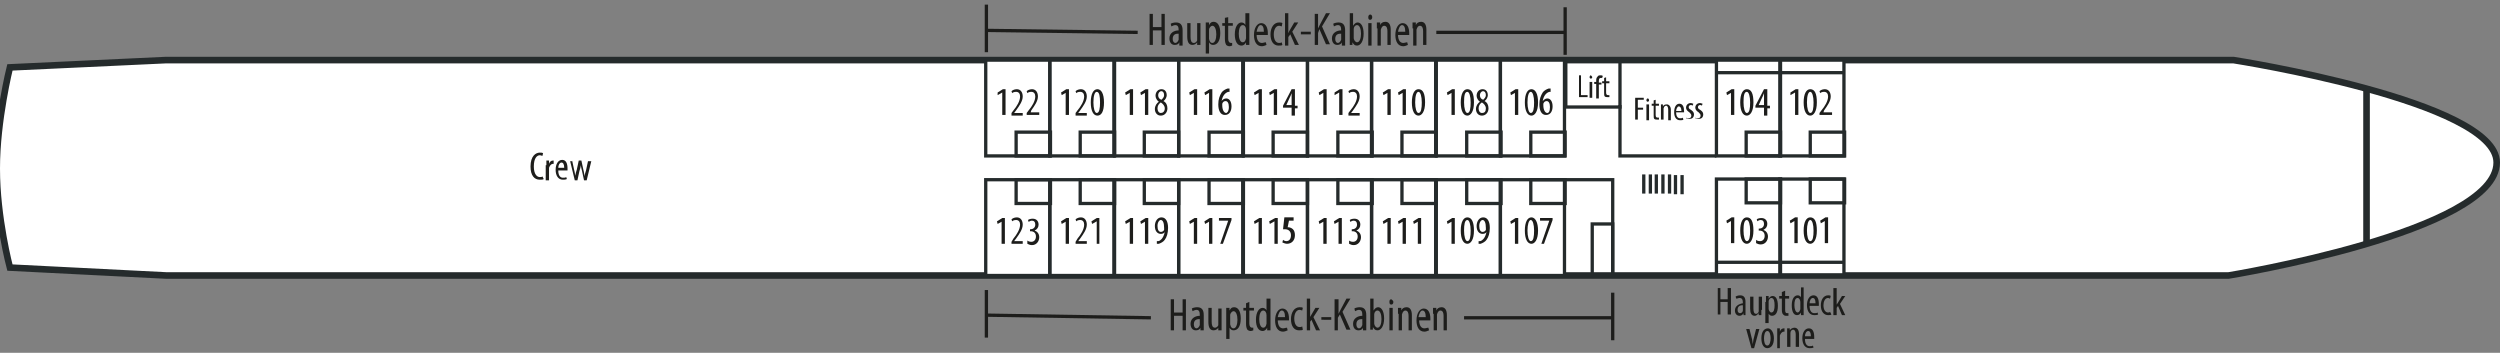<svg xmlns="http://www.w3.org/2000/svg" xmlns:xlink="http://www.w3.org/1999/xlink" version="1.1" id="Ebene_1" x="0px" y="0px" viewBox="0 0 378.4 53.4" style="enable-background:new 0 0 378.4 53.4;" xml:space="preserve">
<rect x="0" y="0" width="378.4" height="53.4" fill="#808080" stroke="none"/>
<style type="text/css">
	.st0{fill:#FFFFFF;stroke:#252B2C;stroke-miterlimit:3.864;}
	.st1{fill:#FFFFFF;}
	.st2{fill:none;stroke:#252B2C;stroke-width:0.5;stroke-miterlimit:2.613;}
	.st3{fill:none;stroke:#252B2C;stroke-miterlimit:3.864;}
	.st4{fill:#1D1D1B;}
	.st5{fill:#1D1D1B;stroke:#1D1D1B;stroke-width:0.5;stroke-miterlimit:2.613;}
</style>
<path class="st0" d="M1.5,10.2l23.5-1.1h313.1c0,0,39.8,6.2,39.8,15.5c0,10.5-40.6,17.1-40.6,17.1H25.2L1.5,40.5c0,0-2-7.5-2-15  C-0.5,18.2,1.5,10.2,1.5,10.2z"/>
<g>
	<rect x="149.2" y="9.1" class="st1" width="9.7" height="14.5"/>
	<rect x="153.8" y="20" class="st1" width="5.2" height="3.6"/>
</g>
<g>
	<rect x="158.9" y="9.1" class="st1" width="9.7" height="14.5"/>
	<rect x="163.5" y="20" class="st1" width="5.2" height="3.6"/>
</g>
<g>
	<rect x="168.7" y="9.1" class="st1" width="9.7" height="14.5"/>
	<rect x="173.2" y="20" class="st1" width="5.2" height="3.6"/>
</g>
<g>
	<rect x="178.4" y="9.1" class="st1" width="9.7" height="14.5"/>
	<rect x="183" y="20" class="st1" width="5.2" height="3.6"/>
</g>
<g>
	<rect x="188.2" y="9.1" class="st1" width="9.7" height="14.5"/>
	<rect x="192.7" y="20" class="st1" width="5.2" height="3.6"/>
</g>
<g>
	<rect x="197.9" y="9.1" class="st1" width="9.7" height="14.5"/>
	<rect x="202.5" y="20" class="st1" width="5.2" height="3.6"/>
</g>
<g>
	<rect x="207.6" y="9.1" class="st1" width="9.7" height="14.5"/>
	<rect x="212.2" y="20" class="st1" width="5.2" height="3.6"/>
</g>
<g>
	<rect x="217.4" y="9.1" class="st1" width="9.7" height="14.5"/>
	<rect x="222" y="20" class="st1" width="5.2" height="3.6"/>
</g>
<g>
	<rect x="227.1" y="9.1" class="st1" width="9.7" height="14.5"/>
	<rect x="231.7" y="20" class="st1" width="5.2" height="3.6"/>
</g>
<g>
	<rect x="149.2" y="27.2" class="st1" width="9.7" height="14.5"/>
	<rect x="153.8" y="27.2" class="st1" width="5.2" height="3.6"/>
</g>
<g>
	<rect x="158.9" y="27.2" class="st1" width="9.7" height="14.5"/>
	<rect x="163.5" y="27.2" class="st1" width="5.2" height="3.6"/>
</g>
<g>
	<rect x="168.7" y="27.2" class="st1" width="9.7" height="14.5"/>
	<rect x="173.2" y="27.2" class="st1" width="5.2" height="3.6"/>
</g>
<g>
	<rect x="178.4" y="27.2" class="st1" width="9.7" height="14.5"/>
	<rect x="183" y="27.2" class="st1" width="5.2" height="3.6"/>
</g>
<g>
	<rect x="188.2" y="27.2" class="st1" width="9.7" height="14.5"/>
	<rect x="192.7" y="27.2" class="st1" width="5.2" height="3.6"/>
</g>
<g>
	<rect x="197.9" y="27.2" class="st1" width="9.7" height="14.5"/>
	<rect x="202.5" y="27.2" class="st1" width="5.2" height="3.6"/>
</g>
<g>
	<rect x="207.6" y="27.2" class="st1" width="9.7" height="14.5"/>
	<rect x="212.2" y="27.2" class="st1" width="5.2" height="3.6"/>
</g>
<g>
	<rect x="217.4" y="27.2" class="st1" width="9.7" height="14.5"/>
	<rect x="222" y="27.2" class="st1" width="5.2" height="3.6"/>
</g>
<g>
	<rect x="227.1" y="27.2" class="st1" width="9.7" height="14.5"/>
	<rect x="231.7" y="27.2" class="st1" width="5.2" height="3.6"/>
</g>
<g>
	<rect x="259.8" y="9.1" class="st1" width="9.7" height="14.5"/>
	<rect x="264.3" y="20" class="st1" width="5.2" height="3.6"/>
</g>
<g>
	<rect x="269.4" y="9.1" class="st1" width="9.7" height="14.5"/>
	<rect x="274" y="20" class="st1" width="5.2" height="3.6"/>
</g>
<g>
	<rect x="259.8" y="27.1" class="st1" width="9.7" height="14.5"/>
	<rect x="264.3" y="27.1" class="st1" width="5.2" height="3.6"/>
</g>
<g>
	<rect x="269.4" y="27.1" class="st1" width="9.7" height="14.5"/>
	<rect x="274" y="27.1" class="st1" width="5.2" height="3.6"/>
</g>
<g>
	<g>
		<line class="st2" x1="252.7" y1="29.3" x2="252.7" y2="26.4"/>
		<line class="st2" x1="251.7" y1="29.3" x2="251.7" y2="26.4"/>
		<line class="st2" x1="254.6" y1="29.4" x2="254.6" y2="26.5"/>
		<line class="st2" x1="253.6" y1="29.4" x2="253.6" y2="26.5"/>
		<line class="st2" x1="250.7" y1="29.3" x2="250.7" y2="26.4"/>
		<line class="st2" x1="249.8" y1="29.3" x2="249.8" y2="26.4"/>
		<line class="st2" x1="248.8" y1="29.3" x2="248.8" y2="26.4"/>
	</g>
</g>
<rect x="237" y="9.1" class="st2" width="8.2" height="7.1"/>
<line class="st3" x1="358.2" y1="13.7" x2="358.2" y2="36.8"/>
<g>
	<rect x="149.2" y="9.1" class="st2 selectable" width="9.7" height="14.5" id="122"/>
	<rect x="153.8" y="20" class="st2" width="5.2" height="3.6"/>
</g>
<g>
	<rect x="158.9" y="9.1" class="st2 selectable" width="9.7" height="14.5" id="120"/>
	<rect x="163.5" y="20" class="st2" width="5.2" height="3.6"/>
</g>
<g>
	<rect x="168.7" y="9.1" class="st2 selectable" width="9.7" height="14.5" id="118"/>
	<rect x="173.2" y="20" class="st2" width="5.2" height="3.6"/>
</g>
<g>
	<rect x="178.4" y="9.1" class="st2 selectable" width="9.7" height="14.5" id="116"/>
	<rect x="183" y="20" class="st2" width="5.2" height="3.6"/>
</g>
<g>
	<rect x="188.2" y="9.1" class="st2 selectable" width="9.7" height="14.5" id="114"/>
	<rect x="192.7" y="20" class="st2" width="5.2" height="3.6"/>
</g>
<g>
	<rect x="197.9" y="9.1" class="st2 selectable" width="9.7" height="14.5" id="112"/>
	<rect x="202.5" y="20" class="st2" width="5.2" height="3.6"/>
</g>
<g>
	<rect x="207.6" y="9.1" class="st2 selectable" width="9.7" height="14.5" id="110"/>
	<rect x="212.2" y="20" class="st2" width="5.2" height="3.6"/>
</g>
<g>
	<rect x="217.4" y="9.1" class="st2 selectable" width="9.7" height="14.5" id="108"/>
	<rect x="222" y="20" class="st2" width="5.2" height="3.6"/>
</g>
<g>
	<rect x="227.1" y="9.1" class="st2 selectable" width="9.7" height="14.5" id="106"/>
	<rect x="231.7" y="20" class="st2" width="5.2" height="3.6"/>
</g>
<g>
	<rect x="149.2" y="27.2" class="st2 selectable" width="9.7" height="14.5" id="123"/>
	<rect x="153.8" y="27.2" class="st2" width="5.2" height="3.6"/>
</g>
<g>
	<rect x="158.9" y="27.2" class="st2 selectable" width="9.7" height="14.5" id="121"/>
	<rect x="163.5" y="27.2" class="st2" width="5.2" height="3.6"/>
</g>
<g>
	<rect x="168.7" y="27.2" class="st2 selectable" width="9.7" height="14.5" id="119"/>
	<rect x="173.2" y="27.2" class="st2" width="5.2" height="3.6"/>
</g>
<g>
	<rect x="178.4" y="27.2" class="st2 selectable" width="9.7" height="14.5" id="117"/>
	<rect x="183" y="27.2" class="st2" width="5.2" height="3.6"/>
</g>
<g>
	<rect x="188.2" y="27.2" class="st2 selectable" width="9.7" height="14.5" id="115"/>
	<rect x="192.7" y="27.2" class="st2" width="5.2" height="3.6"/>
</g>
<g>
	<rect x="197.9" y="27.2" class="st2 selectable" width="9.7" height="14.5" id="113"/>
	<rect x="202.5" y="27.2" class="st2" width="5.2" height="3.6"/>
</g>
<g>
	<rect x="207.6" y="27.2" class="st2 selectable" width="9.7" height="14.5" id="111"/>
	<rect x="212.2" y="27.2" class="st2" width="5.2" height="3.6"/>
</g>
<g>
	<rect x="217.4" y="27.2" class="st2 selectable" width="9.7" height="14.5" id="109"/>
	<rect x="222" y="27.2" class="st2" width="5.2" height="3.6"/>
</g>
<g>
	<rect x="227.1" y="27.2" class="st2 selectable" width="9.7" height="14.5" id="107"/>
	<rect x="231.7" y="27.2" class="st2" width="5.2" height="3.6"/>
</g>
<g>
	<path class="st4" d="M151.7,14L151.7,14l-0.7,0.4L151,14l0.8-0.5h0.4v3.9h-0.5V14z"/>
	<path class="st4" d="M153.1,17.4v-0.3l0.3-0.4c0.5-0.6,1-1.4,1-2.1c0-0.4-0.2-0.7-0.6-0.7c-0.3,0-0.5,0.1-0.6,0.2l-0.1-0.3   c0.1-0.1,0.4-0.3,0.8-0.3c0.6,0,0.9,0.5,0.9,1.1c0,0.7-0.5,1.4-1,2.1l-0.3,0.4v0h1.3v0.4H153.1z"/>
	<path class="st4" d="M155.4,17.4v-0.3l0.3-0.4c0.5-0.6,1-1.4,1-2.1c0-0.4-0.2-0.7-0.6-0.7c-0.3,0-0.5,0.1-0.6,0.2l-0.1-0.3   c0.1-0.1,0.4-0.3,0.8-0.3c0.6,0,0.9,0.5,0.9,1.1c0,0.7-0.5,1.4-1,2.1L156,17v0h1.3v0.4H155.4z"/>
</g>
<g>
	<path class="st4" d="M161.4,14L161.4,14l-0.7,0.4l-0.1-0.4l0.8-0.5h0.4v3.9h-0.5V14z"/>
	<path class="st4" d="M162.8,17.4v-0.3l0.3-0.4c0.5-0.6,1-1.4,1-2.1c0-0.4-0.2-0.7-0.6-0.7c-0.3,0-0.5,0.1-0.6,0.2l-0.1-0.3   c0.1-0.1,0.4-0.3,0.8-0.3c0.6,0,0.9,0.5,0.9,1.1c0,0.7-0.5,1.4-1,2.1l-0.3,0.4v0h1.3v0.4H162.8z"/>
	<path class="st4" d="M167.1,15.5c0,1.4-0.4,2-1,2c-0.6,0-1-0.7-1-2c0-1.3,0.4-2,1-2C166.7,13.5,167.1,14.2,167.1,15.5z M165.5,15.5   c0,0.9,0.2,1.6,0.5,1.6c0.4,0,0.5-0.7,0.5-1.6c0-0.9-0.1-1.6-0.5-1.6C165.7,13.9,165.5,14.5,165.5,15.5z"/>
</g>
<g>
	<path class="st4" d="M171.1,14L171.1,14l-0.7,0.4l-0.1-0.4l0.8-0.5h0.4v3.9h-0.5V14z"/>
	<path class="st4" d="M173.4,14L173.4,14l-0.7,0.4l-0.1-0.4l0.8-0.5h0.4v3.9h-0.5V14z"/>
	<path class="st4" d="M174.8,16.5c0-0.5,0.3-0.9,0.6-1.1l0,0c-0.3-0.2-0.5-0.6-0.5-0.9c0-0.6,0.4-1,0.9-1c0.6,0,0.8,0.5,0.8,0.9   c0,0.3-0.2,0.7-0.5,0.9v0c0.4,0.2,0.6,0.6,0.6,1.1c0,0.6-0.4,1.1-1,1.1C175.1,17.5,174.8,17,174.8,16.5z M176.3,16.4   c0-0.4-0.3-0.7-0.6-0.9c-0.3,0.2-0.5,0.5-0.5,0.9c0,0.4,0.2,0.7,0.5,0.7C176,17.1,176.3,16.9,176.3,16.4z M175.3,14.4   c0,0.4,0.2,0.6,0.5,0.7c0.2-0.2,0.4-0.4,0.4-0.7c0-0.4-0.2-0.6-0.4-0.6C175.5,13.8,175.3,14.1,175.3,14.4z"/>
</g>
<g>
	<path class="st4" d="M180.8,14L180.8,14l-0.7,0.4L180,14l0.8-0.5h0.4v3.9h-0.5V14z"/>
	<path class="st4" d="M183.1,14L183.1,14l-0.7,0.4l-0.1-0.4l0.8-0.5h0.4v3.9h-0.5V14z"/>
	<path class="st4" d="M186.2,13.9c-0.1,0-0.2,0-0.3,0c-0.6,0.2-0.9,0.8-1,1.4h0c0.1-0.2,0.4-0.4,0.7-0.4c0.5,0,0.8,0.5,0.8,1.2   c0,0.7-0.3,1.3-1,1.3c-0.7,0-1-0.7-1-1.6c0-0.8,0.2-1.3,0.5-1.8c0.2-0.3,0.6-0.5,0.9-0.6c0.1,0,0.2,0,0.3,0V13.9z M186,16.2   c0-0.6-0.2-0.9-0.5-0.9c-0.2,0-0.4,0.1-0.5,0.4c0,0,0,0.1,0,0.2c0,0.8,0.3,1.2,0.6,1.2C185.7,17.1,186,16.9,186,16.2z"/>
</g>
<g>
	<path class="st4" d="M190.6,14L190.6,14l-0.7,0.4l-0.1-0.4l0.8-0.5h0.4v3.9h-0.5V14z"/>
	<path class="st4" d="M192.9,14L192.9,14l-0.7,0.4l-0.1-0.4l0.8-0.5h0.4v3.9h-0.5V14z"/>
	<path class="st4" d="M195.5,17.4v-1.1h-1.3V16l1.3-2.5h0.5V16h0.4v0.4h-0.4v1.1H195.5z M195.5,16v-1.1c0-0.3,0-0.5,0-0.8h0   c-0.1,0.3-0.2,0.5-0.3,0.7l-0.5,1.1v0H195.5z"/>
</g>
<g>
	<path class="st4" d="M200.4,14L200.4,14l-0.7,0.4l-0.1-0.4l0.8-0.5h0.4v3.9h-0.5V14z"/>
	<path class="st4" d="M202.7,14L202.7,14l-0.7,0.4L202,14l0.8-0.5h0.4v3.9h-0.5V14z"/>
	<path class="st4" d="M204.1,17.4v-0.3l0.3-0.4c0.5-0.6,1-1.4,1-2.1c0-0.4-0.2-0.7-0.6-0.7c-0.3,0-0.5,0.1-0.6,0.2l-0.1-0.3   c0.1-0.1,0.4-0.3,0.8-0.3c0.6,0,0.9,0.5,0.9,1.1c0,0.7-0.5,1.4-1,2.1l-0.3,0.4v0h1.3v0.4H204.1z"/>
</g>
<g>
	<path class="st4" d="M210.1,14L210.1,14l-0.7,0.4l-0.1-0.4l0.8-0.5h0.4v3.9h-0.5V14z"/>
	<path class="st4" d="M212.4,14L212.4,14l-0.7,0.4l-0.1-0.4l0.8-0.5h0.4v3.9h-0.5V14z"/>
	<path class="st4" d="M215.7,15.5c0,1.4-0.5,2-1,2c-0.6,0-1-0.7-1-2c0-1.3,0.4-2,1-2C215.4,13.5,215.7,14.2,215.7,15.5z M214.2,15.5   c0,0.9,0.2,1.6,0.5,1.6c0.4,0,0.5-0.7,0.5-1.6c0-0.9-0.2-1.6-0.5-1.6C214.4,13.9,214.2,14.5,214.2,15.5z"/>
</g>
<g>
	<path class="st4" d="M219.8,14L219.8,14l-0.7,0.4L219,14l0.8-0.5h0.4v3.9h-0.5V14z"/>
	<path class="st4" d="M223.1,15.5c0,1.4-0.5,2-1,2c-0.6,0-1-0.7-1-2c0-1.3,0.4-2,1-2C222.8,13.5,223.1,14.2,223.1,15.5z M221.6,15.5   c0,0.9,0.2,1.6,0.5,1.6c0.4,0,0.5-0.7,0.5-1.6c0-0.9-0.2-1.6-0.5-1.6C221.7,13.9,221.6,14.5,221.6,15.5z"/>
	<path class="st4" d="M223.4,16.5c0-0.5,0.3-0.9,0.6-1.1l0,0c-0.3-0.2-0.5-0.6-0.5-0.9c0-0.6,0.4-1,0.9-1c0.6,0,0.8,0.5,0.8,0.9   c0,0.3-0.2,0.7-0.5,0.9v0c0.4,0.2,0.6,0.6,0.6,1.1c0,0.6-0.4,1.1-1,1.1C223.7,17.5,223.4,17,223.4,16.5z M224.9,16.4   c0-0.4-0.3-0.7-0.6-0.9c-0.3,0.2-0.5,0.5-0.5,0.9c0,0.4,0.2,0.7,0.5,0.7C224.7,17.1,224.9,16.9,224.9,16.4z M224,14.4   c0,0.4,0.2,0.6,0.5,0.7c0.2-0.2,0.4-0.4,0.4-0.7c0-0.4-0.2-0.6-0.4-0.6C224.2,13.8,224,14.1,224,14.4z"/>
</g>
<g>
	<path class="st4" d="M229.4,14L229.4,14l-0.7,0.4l-0.1-0.4l0.8-0.5h0.4v3.9h-0.5V14z"/>
	<path class="st4" d="M232.8,15.5c0,1.4-0.5,2-1,2c-0.6,0-1-0.7-1-2c0-1.3,0.4-2,1-2C232.4,13.5,232.8,14.2,232.8,15.5z M231.2,15.5   c0,0.9,0.2,1.6,0.5,1.6c0.4,0,0.5-0.7,0.5-1.6c0-0.9-0.2-1.6-0.5-1.6C231.4,13.9,231.2,14.5,231.2,15.5z"/>
	<path class="st4" d="M234.8,13.9c-0.1,0-0.2,0-0.3,0c-0.6,0.2-0.9,0.8-1,1.4h0c0.2-0.2,0.4-0.4,0.7-0.4c0.5,0,0.8,0.5,0.8,1.2   c0,0.7-0.3,1.3-1,1.3c-0.7,0-1-0.7-1-1.6c0-0.8,0.2-1.3,0.5-1.8c0.2-0.3,0.6-0.5,0.9-0.6c0.1,0,0.2,0,0.3,0V13.9z M234.6,16.2   c0-0.6-0.2-0.9-0.5-0.9c-0.2,0-0.4,0.1-0.5,0.4c0,0,0,0.1,0,0.2c0,0.8,0.3,1.2,0.6,1.2C234.4,17.1,234.6,16.9,234.6,16.2z"/>
</g>
<g>
	<rect x="259.8" y="9.1" class="st2 selectable" width="9.7" height="14.5" id="104"/>
	<rect x="264.3" y="20" class="st2" width="5.2" height="3.6"/>
</g>
<g>
	<path class="st4" d="M262.1,14L262.1,14l-0.7,0.4l-0.1-0.4l0.8-0.5h0.4v3.9h-0.5V14z"/>
	<path class="st4" d="M265.4,15.5c0,1.4-0.5,2-1,2c-0.6,0-1-0.7-1-2c0-1.3,0.4-2,1-2C265.1,13.5,265.4,14.2,265.4,15.5z M263.9,15.5   c0,0.9,0.2,1.6,0.5,1.6c0.4,0,0.5-0.7,0.5-1.6c0-0.9-0.2-1.6-0.5-1.6C264,13.9,263.9,14.5,263.9,15.5z"/>
	<path class="st4" d="M267,17.4v-1.1h-1.3V16l1.3-2.5h0.5V16h0.4v0.4h-0.4v1.1H267z M267,16v-1.1c0-0.3,0-0.5,0-0.8h0   c-0.1,0.3-0.2,0.5-0.3,0.7l-0.5,1.1v0H267z"/>
</g>
<g>
	<path class="st4" d="M247.5,14.8h1.3v0.3h-0.9v1.2h0.8v0.3h-0.8v1.5h-0.4V14.8z"/>
	<path class="st4" d="M249.6,15.2c0,0.1-0.1,0.2-0.2,0.2c-0.1,0-0.2-0.1-0.2-0.2c0-0.2,0.1-0.3,0.2-0.3   C249.5,14.9,249.6,15,249.6,15.2z M249.2,18.2v-2.4h0.4v2.4H249.2z"/>
	<path class="st4" d="M250.6,15.1v0.6h0.5v0.3h-0.5v1.4c0,0.3,0.1,0.4,0.3,0.4c0.1,0,0.1,0,0.2,0l0,0.3c-0.1,0-0.2,0-0.3,0   c-0.1,0-0.3,0-0.4-0.1c-0.1-0.1-0.1-0.3-0.1-0.6v-1.4h-0.3v-0.3h0.3v-0.5L250.6,15.1z"/>
	<path class="st4" d="M251.4,16.4c0-0.3,0-0.4,0-0.6h0.3l0,0.3h0c0.1-0.2,0.3-0.3,0.6-0.3c0.3,0,0.6,0.3,0.6,0.8v1.6h-0.4v-1.6   c0-0.3-0.1-0.6-0.3-0.6c-0.2,0-0.3,0.1-0.4,0.4c0,0.1,0,0.1,0,0.2v1.5h-0.4V16.4z"/>
	<path class="st4" d="M253.7,17c0,0.7,0.3,0.9,0.6,0.9c0.2,0,0.3,0,0.4-0.1l0.1,0.3c-0.1,0.1-0.3,0.1-0.5,0.1   c-0.6,0-0.9-0.5-0.9-1.2c0-0.8,0.3-1.3,0.8-1.3c0.5,0,0.7,0.5,0.7,1.1c0,0.1,0,0.2,0,0.2H253.7z M254.5,16.8c0-0.5-0.2-0.7-0.4-0.7   c-0.2,0-0.4,0.4-0.4,0.7H254.5z"/>
	<path class="st4" d="M255.2,17.8c0.1,0.1,0.2,0.1,0.4,0.1c0.2,0,0.4-0.1,0.4-0.4c0-0.2-0.1-0.3-0.3-0.5c-0.3-0.2-0.5-0.4-0.5-0.7   c0-0.4,0.3-0.7,0.7-0.7c0.2,0,0.3,0.1,0.4,0.1l-0.1,0.3c-0.1-0.1-0.2-0.1-0.3-0.1c-0.2,0-0.3,0.2-0.3,0.3c0,0.2,0.1,0.3,0.3,0.4   c0.3,0.2,0.5,0.4,0.5,0.7c0,0.5-0.3,0.7-0.7,0.7c-0.2,0-0.4-0.1-0.5-0.1L255.2,17.8z"/>
	<path class="st4" d="M256.6,17.8c0.1,0.1,0.2,0.1,0.4,0.1c0.2,0,0.4-0.1,0.4-0.4c0-0.2-0.1-0.3-0.3-0.5c-0.3-0.2-0.5-0.4-0.5-0.7   c0-0.4,0.3-0.7,0.7-0.7c0.2,0,0.3,0.1,0.4,0.1l-0.1,0.3c-0.1-0.1-0.2-0.1-0.3-0.1c-0.2,0-0.3,0.2-0.3,0.3c0,0.2,0.1,0.3,0.3,0.4   c0.3,0.2,0.5,0.4,0.5,0.7c0,0.5-0.3,0.7-0.7,0.7c-0.2,0-0.4-0.1-0.5-0.1L256.6,17.8z"/>
</g>
<g>
	<path class="st4" d="M238.9,11.4h0.4v3h1v0.3h-1.3V11.4z"/>
	<path class="st4" d="M241,11.7c0,0.1-0.1,0.2-0.2,0.2c-0.1,0-0.2-0.1-0.2-0.2c0-0.2,0.1-0.3,0.2-0.3C240.9,11.5,241,11.6,241,11.7z    M240.6,14.8v-2.4h0.4v2.4H240.6z"/>
	<path class="st4" d="M241.6,14.8v-2.1h-0.3v-0.3h0.3v-0.1c0-0.3,0-0.5,0.2-0.7c0.1-0.2,0.3-0.2,0.5-0.2c0.1,0,0.2,0,0.3,0.1   l-0.1,0.3c0,0-0.1,0-0.2,0c-0.3,0-0.3,0.3-0.3,0.6v0.1h0.4v0.3h-0.4v2.1H241.6z"/>
	<path class="st4" d="M243.1,11.7v0.6h0.5v0.3h-0.5v1.4c0,0.3,0.1,0.4,0.3,0.4c0.1,0,0.1,0,0.2,0l0,0.3c-0.1,0-0.2,0-0.3,0   c-0.1,0-0.3,0-0.4-0.1c-0.1-0.1-0.1-0.3-0.1-0.6v-1.4h-0.3v-0.3h0.3v-0.5L243.1,11.7z"/>
</g>
<g>
	<path class="st4" d="M151.7,33.5L151.7,33.5l-0.7,0.4l-0.1-0.4l0.8-0.5h0.4v3.9h-0.5V33.5z"/>
	<path class="st4" d="M153.1,36.9v-0.3l0.3-0.5c0.5-0.6,1-1.4,1-2.1c0-0.4-0.2-0.7-0.6-0.7c-0.3,0-0.5,0.1-0.6,0.2l-0.1-0.3   c0.1-0.1,0.4-0.3,0.8-0.3c0.6,0,0.9,0.5,0.9,1.1c0,0.7-0.5,1.4-1,2.1l-0.3,0.4v0h1.3v0.4H153.1z"/>
	<path class="st4" d="M155.5,36.4c0.1,0.1,0.3,0.2,0.6,0.2c0.4,0,0.7-0.3,0.7-0.8c0-0.5-0.3-0.8-0.8-0.8h-0.1v-0.3h0.1   c0.3,0,0.7-0.2,0.7-0.7c0-0.4-0.2-0.6-0.5-0.6c-0.2,0-0.4,0.1-0.5,0.2l-0.1-0.3c0.1-0.1,0.4-0.2,0.7-0.2c0.6,0,0.9,0.4,0.9,0.9   c0,0.4-0.2,0.7-0.6,0.9v0c0.3,0.1,0.7,0.4,0.7,1c0,0.6-0.4,1.2-1.1,1.2c-0.3,0-0.5-0.1-0.7-0.2L155.5,36.4z"/>
</g>
<g>
	<path class="st4" d="M161.4,33.5L161.4,33.5l-0.7,0.4l-0.1-0.4l0.8-0.5h0.4v3.9h-0.5V33.5z"/>
	<path class="st4" d="M162.8,36.9v-0.3l0.3-0.5c0.5-0.6,1-1.4,1-2.1c0-0.4-0.2-0.7-0.6-0.7c-0.3,0-0.5,0.1-0.6,0.2l-0.1-0.3   c0.1-0.1,0.4-0.3,0.8-0.3c0.6,0,0.9,0.5,0.9,1.1c0,0.7-0.5,1.4-1,2.1l-0.3,0.4v0h1.3v0.4H162.8z"/>
	<path class="st4" d="M166,33.5L166,33.5l-0.7,0.4l-0.1-0.4l0.8-0.5h0.4v3.9H166V33.5z"/>
</g>
<g>
	<path class="st4" d="M171.1,33.5L171.1,33.5l-0.7,0.4l-0.1-0.4l0.8-0.5h0.4v3.9h-0.5V33.5z"/>
	<path class="st4" d="M173.4,33.5L173.4,33.5l-0.7,0.4l-0.1-0.4l0.8-0.5h0.4v3.9h-0.5V33.5z"/>
	<path class="st4" d="M175,36.5c0.1,0,0.2,0,0.3,0c0.2,0,0.4-0.2,0.5-0.3c0.2-0.2,0.4-0.6,0.5-1.1h0c-0.1,0.2-0.3,0.3-0.6,0.3   c-0.5,0-0.9-0.4-0.9-1.2c0-0.7,0.4-1.3,1-1.3c0.7,0,1,0.7,1,1.6c0,0.8-0.2,1.4-0.5,1.8c-0.2,0.3-0.6,0.5-0.9,0.6   c-0.1,0-0.2,0-0.3,0V36.5z M175.2,34.2c0,0.6,0.2,0.9,0.5,0.9c0.2,0,0.4-0.1,0.5-0.3c0-0.1,0-0.1,0-0.3c0-0.8-0.2-1.2-0.5-1.2   C175.5,33.3,175.2,33.6,175.2,34.2z"/>
</g>
<g>
	<path class="st4" d="M180.8,33.5L180.8,33.5l-0.7,0.4l-0.1-0.4l0.8-0.5h0.4v3.9h-0.5V33.5z"/>
	<path class="st4" d="M183.1,33.5L183.1,33.5l-0.7,0.4l-0.1-0.4l0.8-0.5h0.4v3.9h-0.5V33.5z"/>
	<path class="st4" d="M186.4,33v0.3l-1.3,3.6h-0.4l1.2-3.5v0h-1.4V33H186.4z"/>
</g>
<g>
	<path class="st4" d="M190.6,33.5L190.6,33.5l-0.7,0.4l-0.1-0.4l0.8-0.5h0.4v3.9h-0.5V33.5z"/>
	<path class="st4" d="M192.9,33.5L192.9,33.5l-0.7,0.4l-0.1-0.4L193,33h0.4v3.9h-0.5V33.5z"/>
	<path class="st4" d="M196.1,33.4h-1l-0.2,1c0,0,0.1,0,0.1,0c0.2,0,0.5,0.1,0.7,0.3c0.2,0.2,0.3,0.5,0.3,0.9c0,0.8-0.5,1.3-1.2,1.3   c-0.2,0-0.5-0.1-0.7-0.2l0.1-0.4c0.1,0.1,0.3,0.2,0.5,0.2c0.4,0,0.7-0.3,0.7-0.9c0-0.6-0.4-0.9-0.9-0.9c-0.1,0-0.2,0-0.3,0l0.2-1.8   h1.4V33.4z"/>
</g>
<g>
	<path class="st4" d="M200.4,33.5L200.4,33.5l-0.7,0.4l-0.1-0.4l0.8-0.5h0.4v3.9h-0.5V33.5z"/>
	<path class="st4" d="M202.7,33.5L202.7,33.5l-0.7,0.4l-0.1-0.4l0.8-0.5h0.4v3.9h-0.5V33.5z"/>
	<path class="st4" d="M204.2,36.4c0.1,0.1,0.3,0.2,0.6,0.2c0.4,0,0.7-0.3,0.7-0.8c0-0.5-0.3-0.8-0.8-0.8h-0.1v-0.3h0.1   c0.3,0,0.7-0.2,0.7-0.7c0-0.4-0.2-0.6-0.5-0.6c-0.2,0-0.4,0.1-0.5,0.2l-0.1-0.3c0.1-0.1,0.4-0.2,0.7-0.2c0.6,0,0.9,0.4,0.9,0.9   c0,0.4-0.2,0.7-0.6,0.9v0c0.3,0.1,0.7,0.4,0.7,1c0,0.6-0.4,1.2-1.1,1.2c-0.3,0-0.5-0.1-0.7-0.2L204.2,36.4z"/>
</g>
<g>
	<path class="st4" d="M210.1,33.5L210.1,33.5l-0.7,0.4l-0.1-0.4l0.8-0.5h0.4v3.9h-0.5V33.5z"/>
	<path class="st4" d="M212.4,33.5L212.4,33.5l-0.7,0.4l-0.1-0.4l0.8-0.5h0.4v3.9h-0.5V33.5z"/>
	<path class="st4" d="M214.7,33.5L214.7,33.5l-0.7,0.4l-0.1-0.4l0.8-0.5h0.4v3.9h-0.5V33.5z"/>
</g>
<g>
	<path class="st4" d="M219.8,33.5L219.8,33.5l-0.7,0.4l-0.1-0.4l0.8-0.5h0.4v3.9h-0.5V33.5z"/>
	<path class="st4" d="M223.1,34.9c0,1.4-0.5,2-1,2c-0.6,0-1-0.7-1-2c0-1.3,0.4-2,1-2C222.8,32.9,223.1,33.7,223.1,34.9z M221.6,34.9   c0,0.9,0.2,1.6,0.5,1.6c0.4,0,0.5-0.7,0.5-1.6c0-0.9-0.2-1.6-0.5-1.6C221.7,33.3,221.6,34,221.6,34.9z"/>
	<path class="st4" d="M223.7,36.5c0.1,0,0.2,0,0.3,0c0.2,0,0.4-0.2,0.5-0.3c0.2-0.2,0.4-0.6,0.5-1.1h0c-0.1,0.2-0.3,0.3-0.6,0.3   c-0.5,0-0.9-0.4-0.9-1.2c0-0.7,0.4-1.3,1-1.3c0.7,0,1,0.7,1,1.6c0,0.8-0.2,1.4-0.5,1.8c-0.2,0.3-0.6,0.5-0.9,0.6   c-0.1,0-0.2,0-0.3,0V36.5z M223.9,34.2c0,0.6,0.2,0.9,0.5,0.9c0.2,0,0.4-0.1,0.5-0.3c0-0.1,0-0.1,0-0.3c0-0.8-0.2-1.2-0.5-1.2   C224.2,33.3,223.9,33.6,223.9,34.2z"/>
</g>
<g>
	<path class="st4" d="M229.4,33.5L229.4,33.5l-0.7,0.4l-0.1-0.4l0.8-0.5h0.4v3.9h-0.5V33.5z"/>
	<path class="st4" d="M232.8,34.9c0,1.4-0.5,2-1,2c-0.6,0-1-0.7-1-2c0-1.3,0.4-2,1-2C232.4,32.9,232.8,33.7,232.8,34.9z M231.2,34.9   c0,0.9,0.2,1.6,0.5,1.6c0.4,0,0.5-0.7,0.5-1.6c0-0.9-0.2-1.6-0.5-1.6C231.4,33.3,231.2,34,231.2,34.9z"/>
	<path class="st4" d="M235,33v0.3l-1.3,3.6h-0.4l1.2-3.5v0h-1.4V33H235z"/>
</g>
<polyline class="st2" points="244.1,41.4 244.1,27.2 236.9,27.2 "/>
<rect x="241" y="33.9" class="st2" width="3.1" height="7.8"/>
<g>
	<path class="st4" d="M82.3,27.1c-0.1,0.1-0.3,0.1-0.6,0.1c-0.8,0-1.4-0.6-1.4-2c0-1.6,0.8-2.1,1.4-2.1c0.2,0,0.4,0,0.5,0.1   l-0.1,0.4c-0.1,0-0.2-0.1-0.4-0.1c-0.4,0-0.9,0.4-0.9,1.7c0,1.2,0.5,1.6,0.9,1.6c0.2,0,0.3,0,0.4-0.1L82.3,27.1z"/>
	<path class="st4" d="M82.7,25c0-0.2,0-0.5,0-0.7h0.4l0,0.5h0c0.1-0.3,0.3-0.5,0.6-0.5c0,0,0.1,0,0.1,0v0.5c0,0-0.1,0-0.1,0   c-0.3,0-0.5,0.3-0.6,0.6c0,0.1,0,0.2,0,0.3v1.6h-0.5V25z"/>
	<path class="st4" d="M84.5,25.8c0,0.9,0.4,1.1,0.7,1.1c0.2,0,0.4,0,0.5-0.1l0.1,0.3c-0.2,0.1-0.4,0.1-0.6,0.1   c-0.7,0-1.1-0.6-1.1-1.5c0-0.9,0.4-1.5,1-1.5c0.6,0,0.8,0.6,0.8,1.3c0,0.1,0,0.2,0,0.3H84.5z M85.4,25.4c0-0.6-0.2-0.8-0.4-0.8   c-0.3,0-0.5,0.4-0.5,0.8H85.4z"/>
	<path class="st4" d="M86.6,24.3l0.3,1.4c0.1,0.3,0.1,0.6,0.2,0.9h0c0-0.3,0.1-0.6,0.2-0.9l0.3-1.4h0.4l0.3,1.4   c0.1,0.3,0.1,0.6,0.2,1h0c0-0.3,0.1-0.6,0.2-0.9l0.3-1.4h0.5l-0.7,2.9h-0.4l-0.3-1.4c-0.1-0.3-0.1-0.5-0.2-0.9h0   c0,0.3-0.1,0.6-0.2,0.9l-0.3,1.4h-0.4l-0.7-2.9H86.6z"/>
</g>
<line class="st2" x1="259.6" y1="11" x2="269.4" y2="11"/>
<g>
	<rect x="269.4" y="9.1" class="st2 selectable" width="9.7" height="14.5" id="102"/>
	<rect x="274" y="20" class="st2" width="5.2" height="3.6"/>
</g>
<g>
	<path class="st4" d="M271.7,14L271.7,14l-0.7,0.4L271,14l0.8-0.5h0.4v3.9h-0.5V14z"/>
	<path class="st4" d="M275,15.5c0,1.4-0.5,2-1,2c-0.6,0-1-0.7-1-2c0-1.3,0.4-2,1-2C274.7,13.5,275,14.2,275,15.5z M273.5,15.5   c0,0.9,0.2,1.6,0.5,1.6c0.4,0,0.5-0.7,0.5-1.6c0-0.9-0.2-1.6-0.5-1.6C273.7,13.9,273.5,14.5,273.5,15.5z"/>
	<path class="st4" d="M275.4,17.4v-0.3l0.3-0.4c0.5-0.6,1-1.4,1-2.1c0-0.4-0.2-0.7-0.6-0.7c-0.3,0-0.5,0.1-0.6,0.2l-0.1-0.3   c0.1-0.1,0.4-0.3,0.8-0.3c0.6,0,0.9,0.5,0.9,1.1c0,0.7-0.5,1.4-1,2.1L276,17v0h1.3v0.4H275.4z"/>
</g>
<line class="st2" x1="269.3" y1="11" x2="279.1" y2="11"/>
<g>
	<rect x="259.8" y="27.1" class="st2 selectable" width="9.7" height="14.5" id="103"/>
	<rect x="264.3" y="27.1" class="st2" width="5.2" height="3.6"/>
</g>
<g>
	<path class="st4" d="M262.1,33.4L262.1,33.4l-0.7,0.4l-0.1-0.4l0.8-0.5h0.4v3.9h-0.5V33.4z"/>
	<path class="st4" d="M265.4,34.9c0,1.4-0.5,2-1,2c-0.6,0-1-0.7-1-2c0-1.3,0.4-2,1-2C265.1,32.9,265.4,33.6,265.4,34.9z M263.9,34.9   c0,0.9,0.2,1.6,0.5,1.6c0.4,0,0.5-0.7,0.5-1.6c0-0.9-0.2-1.6-0.5-1.6C264,33.3,263.9,34,263.9,34.9z"/>
	<path class="st4" d="M265.8,36.3c0.1,0.1,0.3,0.2,0.6,0.2c0.4,0,0.7-0.3,0.7-0.8c0-0.5-0.3-0.8-0.8-0.8h-0.1v-0.3h0.1   c0.3,0,0.7-0.2,0.7-0.7c0-0.4-0.2-0.6-0.5-0.6c-0.2,0-0.4,0.1-0.5,0.2l-0.1-0.3c0.1-0.1,0.4-0.2,0.7-0.2c0.6,0,0.9,0.4,0.9,0.9   c0,0.4-0.2,0.7-0.6,0.9v0c0.3,0.1,0.7,0.4,0.7,1c0,0.6-0.4,1.2-1.1,1.2c-0.3,0-0.5-0.1-0.7-0.2L265.8,36.3z"/>
</g>
<line class="st2" x1="259.6" y1="39.7" x2="269.4" y2="39.7"/>
<g>
	<rect x="269.4" y="27.1" class="st2 selectable" width="9.7" height="14.5" id="101"/>
	<rect x="274" y="27.1" class="st2" width="5.2" height="3.6"/>
</g>
<g>
	<path class="st4" d="M271.7,33.4L271.7,33.4l-0.7,0.4l-0.1-0.4l0.8-0.5h0.4v3.9h-0.5V33.4z"/>
	<path class="st4" d="M275,34.9c0,1.4-0.5,2-1,2c-0.6,0-1-0.7-1-2c0-1.3,0.4-2,1-2C274.7,32.9,275,33.6,275,34.9z M273.5,34.9   c0,0.9,0.2,1.6,0.5,1.6c0.4,0,0.5-0.7,0.5-1.6c0-0.9-0.2-1.6-0.5-1.6C273.7,33.3,273.5,34,273.5,34.9z"/>
	<path class="st4" d="M276.3,33.4L276.3,33.4l-0.7,0.4l-0.1-0.4l0.8-0.5h0.4v3.9h-0.5V33.4z"/>
</g>
<line class="st2" x1="269.3" y1="39.7" x2="279.1" y2="39.7"/>
<polyline class="st2" points="245.2,15.9 245.2,23.6 259.8,23.6 "/>
<g>
	<path class="st4" d="M177.7,45.3v2h1.3v-2h0.5V50H179v-2.2h-1.3V50h-0.5v-4.7H177.7z"/>
	<path class="st4" d="M181.7,50l0-0.4h0c-0.1,0.3-0.4,0.4-0.7,0.4c-0.5,0-0.8-0.4-0.8-1c0-0.8,0.7-1.2,1.4-1.2v-0.1   c0-0.5-0.1-0.8-0.5-0.8c-0.2,0-0.4,0.1-0.6,0.2l-0.1-0.4c0.1-0.1,0.5-0.2,0.8-0.2c0.7,0,1,0.4,1,1.2v1.5c0,0.3,0,0.6,0,0.8H181.7z    M181.6,48.3c-0.3,0-0.9,0-0.9,0.8c0,0.4,0.2,0.6,0.4,0.6c0.2,0,0.4-0.2,0.5-0.5c0-0.1,0-0.1,0-0.2V48.3z"/>
	<path class="st4" d="M184.9,49.1c0,0.4,0,0.7,0,0.9h-0.5l0-0.4h0c-0.1,0.2-0.4,0.4-0.7,0.4c-0.6,0-0.8-0.5-0.8-1.3v-2.1h0.5v2.1   c0,0.5,0.1,0.9,0.5,0.9c0.3,0,0.5-0.3,0.5-0.4c0-0.1,0-0.2,0-0.3v-2.2h0.5V49.1z"/>
	<path class="st4" d="M185.6,47.7c0-0.5,0-0.8,0-1.1h0.5l0,0.4h0c0.2-0.4,0.4-0.5,0.7-0.5c0.6,0,1,0.6,1,1.7c0,1.3-0.5,1.8-1.1,1.8   c-0.3,0-0.5-0.2-0.6-0.4h0v1.7h-0.5V47.7z M186.2,48.8c0,0.1,0,0.2,0,0.3c0.1,0.5,0.3,0.6,0.5,0.6c0.4,0,0.6-0.6,0.6-1.3   c0-0.7-0.2-1.3-0.6-1.3c-0.2,0-0.5,0.3-0.5,0.6c0,0.1,0,0.2,0,0.3V48.8z"/>
	<path class="st4" d="M189.1,45.7v0.9h0.7V47h-0.7v2c0,0.4,0.2,0.6,0.4,0.6c0.1,0,0.2,0,0.2,0l0,0.4c-0.1,0-0.2,0.1-0.4,0.1   c-0.2,0-0.4-0.1-0.5-0.2c-0.1-0.2-0.2-0.4-0.2-0.9v-2h-0.4v-0.4h0.4v-0.7L189.1,45.7z"/>
	<path class="st4" d="M192.3,45.2v4c0,0.2,0,0.6,0,0.8h-0.5l0-0.4h0c-0.1,0.2-0.3,0.5-0.7,0.5c-0.6,0-1-0.6-1-1.7   c0-1.2,0.5-1.8,1-1.8c0.2,0,0.5,0.1,0.6,0.4h0v-1.8H192.3z M191.7,47.9c0-0.1,0-0.1,0-0.2c0-0.4-0.2-0.7-0.5-0.7   c-0.4,0-0.6,0.6-0.6,1.3c0,0.7,0.2,1.3,0.6,1.3c0.2,0,0.4-0.1,0.5-0.6c0-0.1,0-0.1,0-0.2V47.9z"/>
	<path class="st4" d="M193.4,48.4c0,1,0.4,1.3,0.8,1.3c0.2,0,0.4-0.1,0.6-0.1l0.1,0.4c-0.2,0.1-0.5,0.2-0.7,0.2   c-0.8,0-1.2-0.7-1.2-1.7c0-1.1,0.5-1.8,1.1-1.8c0.7,0,1,0.7,1,1.5c0,0.1,0,0.2,0,0.3H193.4z M194.5,48c0-0.7-0.2-1-0.5-1   c-0.3,0-0.5,0.5-0.6,1H194.5z"/>
	<path class="st4" d="M197.2,49.9c-0.1,0.1-0.3,0.1-0.6,0.1c-0.7,0-1.2-0.6-1.2-1.7c0-1,0.5-1.8,1.3-1.8c0.2,0,0.4,0,0.5,0.1   l-0.1,0.4c-0.1,0-0.2-0.1-0.4-0.1c-0.5,0-0.8,0.6-0.8,1.3c0,0.8,0.3,1.3,0.8,1.3c0.1,0,0.3,0,0.4-0.1L197.2,49.9z"/>
	<path class="st4" d="M198.2,48.2L198.2,48.2c0.1-0.1,0.1-0.3,0.2-0.4l0.7-1.2h0.6l-0.9,1.4l1,2h-0.6l-0.7-1.6l-0.2,0.3V50h-0.5   v-4.8h0.5V48.2z"/>
	<path class="st4" d="M201.5,48v0.4H200V48H201.5z"/>
	<path class="st4" d="M202.1,45.3h0.5v2.2h0c0.1-0.2,0.2-0.4,0.3-0.6l0.9-1.7h0.6l-1.2,2l1.2,2.7h-0.6l-1-2.3l-0.3,0.5V50h-0.5V45.3   z"/>
	<path class="st4" d="M206.3,50l0-0.4h0c-0.1,0.3-0.4,0.4-0.7,0.4c-0.5,0-0.8-0.4-0.8-1c0-0.8,0.7-1.2,1.4-1.2v-0.1   c0-0.5-0.1-0.8-0.5-0.8c-0.2,0-0.4,0.1-0.6,0.2l-0.1-0.4c0.1-0.1,0.5-0.2,0.8-0.2c0.7,0,1,0.4,1,1.2v1.5c0,0.3,0,0.6,0,0.8H206.3z    M206.2,48.3c-0.3,0-0.9,0-0.9,0.8c0,0.4,0.2,0.6,0.4,0.6c0.2,0,0.4-0.2,0.5-0.5c0-0.1,0-0.1,0-0.2V48.3z"/>
	<path class="st4" d="M207.4,50c0-0.2,0-0.6,0-0.8v-4h0.5V47h0c0.2-0.3,0.4-0.5,0.7-0.5c0.5,0,0.9,0.6,0.9,1.7c0,1.2-0.5,1.8-1,1.8   c-0.4,0-0.5-0.2-0.7-0.5h0l0,0.4H207.4z M208,48.8c0,0.1,0,0.2,0,0.2c0.1,0.5,0.4,0.6,0.5,0.6c0.4,0,0.6-0.6,0.6-1.3   c0-0.7-0.2-1.3-0.6-1.3c-0.3,0-0.5,0.3-0.5,0.6c0,0.1,0,0.2,0,0.2V48.8z"/>
	<path class="st4" d="M210.9,45.7c0,0.2-0.1,0.4-0.3,0.4c-0.2,0-0.3-0.1-0.3-0.4s0.1-0.4,0.3-0.4C210.7,45.4,210.9,45.5,210.9,45.7z    M210.3,50v-3.4h0.5V50H210.3z"/>
	<path class="st4" d="M211.6,47.5c0-0.4,0-0.6,0-0.9h0.5l0,0.4h0c0.1-0.3,0.4-0.5,0.8-0.5c0.5,0,0.8,0.4,0.8,1.2V50h-0.5v-2.2   c0-0.4-0.1-0.8-0.5-0.8c-0.2,0-0.4,0.2-0.5,0.6c0,0.1,0,0.2,0,0.3V50h-0.5V47.5z"/>
	<path class="st4" d="M214.8,48.4c0,1,0.4,1.3,0.8,1.3c0.2,0,0.4-0.1,0.6-0.1l0.1,0.4c-0.2,0.1-0.5,0.2-0.7,0.2   c-0.8,0-1.2-0.7-1.2-1.7c0-1.1,0.5-1.8,1.1-1.8c0.7,0,1,0.7,1,1.5c0,0.1,0,0.2,0,0.3H214.8z M215.8,48c0-0.7-0.2-1-0.5-1   c-0.3,0-0.5,0.5-0.6,1H215.8z"/>
	<path class="st4" d="M216.9,47.5c0-0.4,0-0.6,0-0.9h0.5l0,0.4h0c0.1-0.3,0.4-0.5,0.8-0.5c0.5,0,0.8,0.4,0.8,1.2V50h-0.5v-2.2   c0-0.4-0.1-0.8-0.5-0.8c-0.2,0-0.4,0.2-0.5,0.6c0,0.1,0,0.2,0,0.3V50h-0.5V47.5z"/>
</g>
<line class="st5" x1="149.3" y1="51.1" x2="149.3" y2="43.9"/>
<line class="st5" x1="244.1" y1="51.5" x2="244.1" y2="44.3"/>
<line class="st5" x1="149.3" y1="47.7" x2="174.2" y2="48.1"/>
<line class="st5" x1="221.6" y1="48.1" x2="244.1" y2="48.1"/>
<g>
	<path class="st4" d="M174.5,2.1v2h1.3v-2h0.5v4.7h-0.5V4.6h-1.3v2.2H174V2.1H174.5z"/>
	<path class="st4" d="M178.5,6.8l0-0.4h0c-0.1,0.3-0.4,0.4-0.7,0.4c-0.5,0-0.8-0.4-0.8-1c0-0.8,0.7-1.2,1.4-1.2V4.6   c0-0.5-0.1-0.8-0.5-0.8c-0.2,0-0.4,0.1-0.6,0.2l-0.1-0.4c0.1-0.1,0.5-0.2,0.8-0.2c0.7,0,1,0.4,1,1.2v1.5c0,0.3,0,0.6,0,0.8H178.5z    M178.4,5.1c-0.3,0-0.9,0-0.9,0.8c0,0.4,0.2,0.6,0.4,0.6c0.2,0,0.4-0.2,0.5-0.5c0-0.1,0-0.1,0-0.2V5.1z"/>
	<path class="st4" d="M181.7,5.9c0,0.4,0,0.7,0,0.9h-0.5l0-0.4h0c-0.1,0.2-0.4,0.4-0.7,0.4c-0.6,0-0.8-0.5-0.8-1.3V3.5h0.5v2.1   c0,0.5,0.1,0.9,0.5,0.9c0.3,0,0.5-0.3,0.5-0.4c0-0.1,0-0.2,0-0.3V3.5h0.5V5.9z"/>
	<path class="st4" d="M182.5,4.5c0-0.5,0-0.8,0-1.1h0.5l0,0.4h0c0.2-0.4,0.4-0.5,0.7-0.5c0.6,0,1,0.6,1,1.7c0,1.3-0.5,1.8-1.1,1.8   c-0.3,0-0.5-0.2-0.6-0.4h0v1.7h-0.5V4.5z M183,5.6c0,0.1,0,0.2,0,0.3c0.1,0.5,0.3,0.6,0.5,0.6c0.4,0,0.6-0.6,0.6-1.3   c0-0.7-0.2-1.3-0.6-1.3c-0.2,0-0.5,0.3-0.5,0.6c0,0.1,0,0.2,0,0.3V5.6z"/>
	<path class="st4" d="M185.9,2.6v0.9h0.7v0.4h-0.7v2c0,0.4,0.2,0.6,0.4,0.6c0.1,0,0.2,0,0.2,0l0,0.4c-0.1,0-0.2,0.1-0.4,0.1   c-0.2,0-0.4-0.1-0.5-0.2c-0.1-0.2-0.2-0.4-0.2-0.9v-2H185V3.5h0.4V2.7L185.9,2.6z"/>
	<path class="st4" d="M189.1,2v4c0,0.2,0,0.6,0,0.8h-0.5l0-0.4h0c-0.1,0.2-0.3,0.5-0.7,0.5c-0.6,0-1-0.6-1-1.7c0-1.2,0.5-1.8,1-1.8   c0.2,0,0.5,0.1,0.6,0.4h0V2H189.1z M188.6,4.7c0-0.1,0-0.1,0-0.2c0-0.4-0.2-0.7-0.5-0.7c-0.4,0-0.6,0.6-0.6,1.3   c0,0.7,0.2,1.3,0.6,1.3c0.2,0,0.4-0.1,0.5-0.6c0-0.1,0-0.1,0-0.2V4.7z"/>
	<path class="st4" d="M190.2,5.2c0,1,0.4,1.3,0.8,1.3c0.2,0,0.4-0.1,0.6-0.1l0.1,0.4c-0.2,0.1-0.5,0.2-0.7,0.2   c-0.8,0-1.2-0.7-1.2-1.7c0-1.1,0.5-1.8,1.1-1.8c0.7,0,1,0.7,1,1.5c0,0.1,0,0.2,0,0.3H190.2z M191.3,4.8c0-0.7-0.2-1-0.5-1   c-0.3,0-0.5,0.5-0.6,1H191.3z"/>
	<path class="st4" d="M194.1,6.8c-0.1,0.1-0.3,0.1-0.6,0.1c-0.7,0-1.2-0.6-1.2-1.7c0-1,0.5-1.8,1.3-1.8c0.2,0,0.4,0,0.5,0.1L194,4   c-0.1,0-0.2-0.1-0.4-0.1c-0.5,0-0.8,0.6-0.8,1.3c0,0.8,0.3,1.3,0.8,1.3c0.1,0,0.3,0,0.4-0.1L194.1,6.8z"/>
	<path class="st4" d="M195,5L195,5c0.1-0.1,0.1-0.3,0.2-0.4l0.7-1.2h0.6l-0.9,1.4l1,2H196l-0.7-1.6L195,5.6v1.3h-0.5V2h0.5V5z"/>
	<path class="st4" d="M198.4,4.8v0.4h-1.5V4.8H198.4z"/>
	<path class="st4" d="M199,2.1h0.5v2.2h0c0.1-0.2,0.2-0.4,0.3-0.6l0.9-1.7h0.6l-1.2,2l1.2,2.7h-0.6l-1-2.3L199.5,5v1.8H199V2.1z"/>
	<path class="st4" d="M203.1,6.8l0-0.4h0c-0.1,0.3-0.4,0.4-0.7,0.4c-0.5,0-0.8-0.4-0.8-1c0-0.8,0.7-1.2,1.4-1.2V4.6   c0-0.5-0.1-0.8-0.5-0.8c-0.2,0-0.4,0.1-0.6,0.2l-0.1-0.4c0.1-0.1,0.5-0.2,0.8-0.2c0.7,0,1,0.4,1,1.2v1.5c0,0.3,0,0.6,0,0.8H203.1z    M203,5.1c-0.3,0-0.9,0-0.9,0.8c0,0.4,0.2,0.6,0.4,0.6c0.2,0,0.4-0.2,0.5-0.5c0-0.1,0-0.1,0-0.2V5.1z"/>
	<path class="st4" d="M204.3,6.8c0-0.2,0-0.6,0-0.8V2h0.5v1.9h0c0.2-0.3,0.4-0.5,0.7-0.5c0.5,0,0.9,0.6,0.9,1.7c0,1.2-0.5,1.8-1,1.8   c-0.4,0-0.5-0.2-0.7-0.5h0l0,0.4H204.3z M204.9,5.6c0,0.1,0,0.2,0,0.2c0.1,0.5,0.4,0.6,0.5,0.6c0.4,0,0.6-0.6,0.6-1.3   c0-0.7-0.2-1.3-0.6-1.3c-0.3,0-0.5,0.3-0.5,0.6c0,0.1,0,0.2,0,0.2V5.6z"/>
	<path class="st4" d="M207.7,2.6c0,0.2-0.1,0.4-0.3,0.4c-0.2,0-0.3-0.1-0.3-0.4c0-0.2,0.1-0.4,0.3-0.4   C207.6,2.2,207.7,2.4,207.7,2.6z M207.1,6.8V3.5h0.5v3.4H207.1z"/>
	<path class="st4" d="M208.4,4.3c0-0.4,0-0.6,0-0.9h0.5l0,0.4h0c0.1-0.3,0.4-0.5,0.8-0.5c0.5,0,0.8,0.4,0.8,1.2v2.3h-0.5V4.7   c0-0.4-0.1-0.8-0.5-0.8c-0.2,0-0.4,0.2-0.5,0.6c0,0.1,0,0.2,0,0.3v2.1h-0.5V4.3z"/>
	<path class="st4" d="M211.6,5.2c0,1,0.4,1.3,0.8,1.3c0.2,0,0.4-0.1,0.6-0.1l0.1,0.4c-0.2,0.1-0.5,0.2-0.7,0.2   c-0.8,0-1.2-0.7-1.2-1.7c0-1.1,0.5-1.8,1.1-1.8c0.7,0,1,0.7,1,1.5c0,0.1,0,0.2,0,0.3H211.6z M212.7,4.8c0-0.7-0.2-1-0.5-1   c-0.3,0-0.5,0.5-0.6,1H212.7z"/>
	<path class="st4" d="M213.8,4.3c0-0.4,0-0.6,0-0.9h0.5l0,0.4h0c0.1-0.3,0.4-0.5,0.8-0.5c0.5,0,0.8,0.4,0.8,1.2v2.3h-0.5V4.7   c0-0.4-0.1-0.8-0.5-0.8c-0.2,0-0.4,0.2-0.5,0.6c0,0.1,0,0.2,0,0.3v2.1h-0.5V4.3z"/>
</g>
<line class="st5" x1="149.3" y1="7.9" x2="149.3" y2="0.7"/>
<line class="st5" x1="236.9" y1="8.3" x2="236.9" y2="1.1"/>
<line class="st5" x1="149.3" y1="4.6" x2="172.2" y2="4.9"/>
<line class="st5" x1="217.4" y1="4.9" x2="236.9" y2="4.9"/>
<g>
	<path class="st4" d="M260.4,43.6v1.7h1.1v-1.7h0.5v4h-0.5v-1.9h-1.1v1.9H260v-4H260.4z"/>
	<path class="st4" d="M263.9,47.7l0-0.3h0c-0.1,0.2-0.3,0.4-0.6,0.4c-0.4,0-0.7-0.3-0.7-0.8c0-0.7,0.6-1,1.2-1.1v-0.1   c0-0.4-0.1-0.7-0.5-0.7c-0.2,0-0.3,0.1-0.5,0.1l-0.1-0.3c0.1-0.1,0.4-0.2,0.7-0.2c0.6,0,0.8,0.4,0.8,1V47c0,0.2,0,0.5,0,0.7H263.9z    M263.8,46.2c-0.2,0-0.8,0-0.8,0.7c0,0.4,0.2,0.5,0.4,0.5c0.2,0,0.4-0.2,0.4-0.4c0-0.1,0-0.1,0-0.2V46.2z"/>
	<path class="st4" d="M266.6,46.9c0,0.3,0,0.6,0,0.8h-0.4l0-0.3h0c-0.1,0.1-0.3,0.4-0.6,0.4c-0.5,0-0.7-0.4-0.7-1.1v-1.8h0.5v1.8   c0,0.5,0.1,0.8,0.4,0.8c0.3,0,0.4-0.3,0.4-0.4c0-0.1,0-0.2,0-0.3v-1.9h0.5V46.9z"/>
	<path class="st4" d="M267.3,45.7c0-0.4,0-0.7,0-0.9h0.4l0,0.4h0c0.2-0.3,0.4-0.4,0.6-0.4c0.5,0,0.8,0.5,0.8,1.5   c0,1.1-0.4,1.5-0.9,1.5c-0.3,0-0.4-0.2-0.5-0.3h0v1.4h-0.5V45.7z M267.7,46.6c0,0.1,0,0.2,0,0.2c0.1,0.4,0.3,0.5,0.4,0.5   c0.4,0,0.5-0.5,0.5-1.1c0-0.6-0.1-1.1-0.5-1.1c-0.2,0-0.4,0.3-0.4,0.5c0,0.1,0,0.1,0,0.2V46.6z"/>
	<path class="st4" d="M270.2,44v0.8h0.6v0.4h-0.6v1.7c0,0.4,0.1,0.5,0.3,0.5c0.1,0,0.1,0,0.2,0l0,0.4c-0.1,0-0.2,0-0.3,0   c-0.2,0-0.3,0-0.5-0.2c-0.1-0.1-0.2-0.3-0.2-0.7v-1.7h-0.4v-0.4h0.4v-0.6L270.2,44z"/>
	<path class="st4" d="M273,43.5V47c0,0.2,0,0.5,0,0.7h-0.4l0-0.4h0c-0.1,0.2-0.3,0.4-0.6,0.4c-0.5,0-0.8-0.5-0.8-1.5   c0-1,0.4-1.5,0.9-1.5c0.2,0,0.4,0.1,0.5,0.3h0v-1.5H273z M272.5,45.9c0-0.1,0-0.1,0-0.2c0-0.3-0.2-0.6-0.4-0.6   c-0.4,0-0.5,0.5-0.5,1.1c0,0.6,0.2,1.1,0.5,1.1c0.1,0,0.3-0.1,0.4-0.5c0-0.1,0-0.1,0-0.2V45.9z"/>
	<path class="st4" d="M273.9,46.3c0,0.9,0.4,1.1,0.7,1.1c0.2,0,0.4,0,0.5-0.1l0.1,0.3c-0.2,0.1-0.4,0.1-0.6,0.1   c-0.7,0-1.1-0.6-1.1-1.5c0-0.9,0.4-1.5,1-1.5c0.6,0,0.8,0.6,0.8,1.3c0,0.1,0,0.2,0,0.3H273.9z M274.8,45.9c0-0.6-0.2-0.8-0.4-0.8   c-0.3,0-0.5,0.4-0.5,0.8H274.8z"/>
	<path class="st4" d="M277.2,47.6c-0.1,0.1-0.3,0.1-0.5,0.1c-0.6,0-1.1-0.5-1.1-1.5c0-0.8,0.4-1.5,1.1-1.5c0.2,0,0.3,0,0.4,0.1   l-0.1,0.4c-0.1,0-0.2-0.1-0.3-0.1c-0.5,0-0.7,0.6-0.7,1.1c0,0.7,0.3,1.1,0.7,1.1c0.1,0,0.2,0,0.3-0.1L277.2,47.6z"/>
	<path class="st4" d="M278,46.1L278,46.1c0.1-0.1,0.1-0.2,0.2-0.3l0.6-1h0.5l-0.8,1.2l0.8,1.7h-0.5l-0.6-1.4l-0.2,0.3v1.1h-0.5v-4.1   h0.5V46.1z"/>
	<path class="st4" d="M264.8,49.8l0.4,1.6c0,0.2,0.1,0.5,0.1,0.7h0c0-0.2,0.1-0.5,0.1-0.7l0.4-1.6h0.5l-0.8,2.9h-0.4l-0.8-2.9H264.8   z"/>
	<path class="st4" d="M268.5,51.2c0,1.1-0.5,1.5-1,1.5c-0.5,0-0.9-0.5-0.9-1.5c0-1.1,0.5-1.5,1-1.5C268,49.7,268.5,50.2,268.5,51.2z    M267,51.2c0,0.5,0.1,1.1,0.5,1.1c0.4,0,0.5-0.7,0.5-1.1c0-0.4-0.1-1.1-0.5-1.1C267.1,50.1,267,50.8,267,51.2z"/>
	<path class="st4" d="M269,50.5c0-0.2,0-0.5,0-0.8h0.4l0,0.5h0c0.1-0.3,0.3-0.5,0.6-0.5c0,0,0.1,0,0.1,0v0.5c0,0-0.1,0-0.1,0   c-0.3,0-0.5,0.3-0.6,0.6c0,0.1,0,0.2,0,0.3v1.6H269V50.5z"/>
	<path class="st4" d="M270.5,50.5c0-0.3,0-0.5,0-0.8h0.4l0,0.3h0c0.1-0.2,0.4-0.4,0.7-0.4c0.4,0,0.7,0.3,0.7,1v1.9h-0.5v-1.9   c0-0.3-0.1-0.7-0.4-0.7c-0.2,0-0.4,0.2-0.4,0.5c0,0.1,0,0.2,0,0.3v1.8h-0.5V50.5z"/>
	<path class="st4" d="M273.2,51.3c0,0.9,0.4,1.1,0.7,1.1c0.2,0,0.4,0,0.5-0.1l0.1,0.3c-0.2,0.1-0.4,0.1-0.6,0.1   c-0.7,0-1.1-0.6-1.1-1.5c0-0.9,0.4-1.5,1-1.5c0.6,0,0.8,0.6,0.8,1.3c0,0.1,0,0.2,0,0.3H273.2z M274.1,50.9c0-0.6-0.2-0.8-0.4-0.8   c-0.3,0-0.5,0.4-0.5,0.8H274.1z"/>
</g>
</svg>